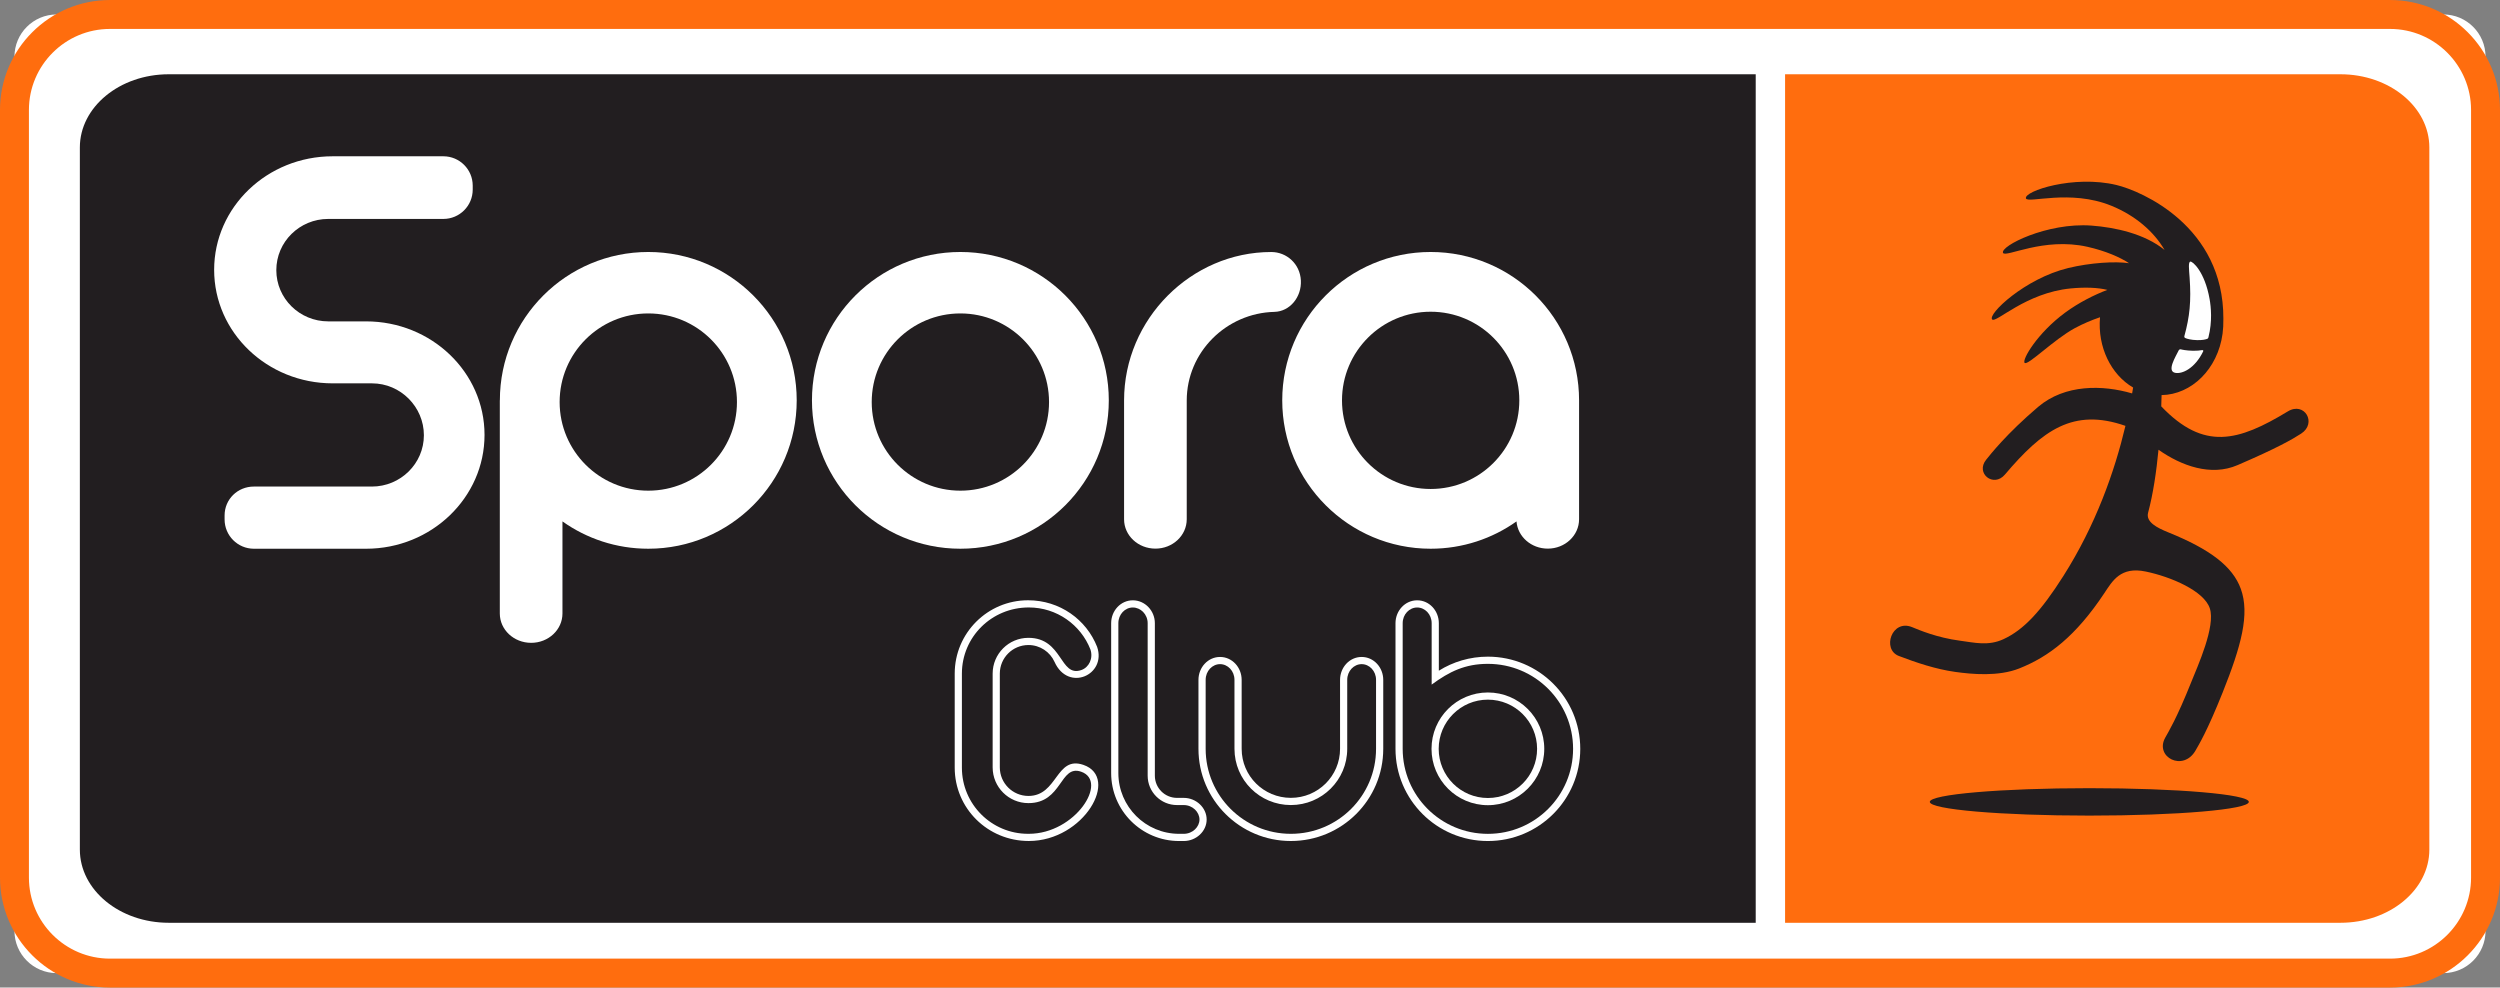 <?xml version="1.0" encoding="UTF-8"?>
<svg xmlns="http://www.w3.org/2000/svg" xmlns:xlink="http://www.w3.org/1999/xlink" width="784.38pt" height="309.85pt" viewBox="0 0 784.38 309.85" version="1.1">
<rect x="0" y="0" width="784.38" height="309.85" fill="#808080" stroke="none"/>
<defs>
<clipPath id="clip1">
  <path d="M 0 0 L 784.379 0 L 784.379 309.852 L 0 309.852 Z M 0 0 "/>
</clipPath>
</defs>
<g id="surface1">
<path style=" stroke:none;fill-rule:nonzero;fill:rgb(100%,100%,100%);fill-opacity:1;" d="M 17.746 4.539 L 766.629 4.539 C 773.895 4.539 779.84 10.484 779.84 17.746 L 779.84 292.102 C 779.84 299.367 773.895 305.312 766.629 305.312 L 17.746 305.312 C 10.48 305.312 4.539 299.367 4.539 292.102 L 4.539 17.746 C 4.539 10.484 10.48 4.539 17.746 4.539 "/>
<g clip-path="url(#clip1)" clip-rule="nonzero">
<path style=" stroke:none;fill-rule:nonzero;fill:rgb(100%,42.744%,5.49%);fill-opacity:1;" d="M 34.504 9.078 C 20.48 9.078 9.074 20.484 9.074 34.508 L 9.074 275.348 C 9.074 289.367 20.48 300.773 34.504 300.773 L 749.871 300.773 C 763.895 300.773 775.301 289.367 775.301 275.348 L 775.301 34.508 C 775.301 20.484 763.895 9.078 749.871 9.078 Z M 749.871 309.852 L 34.504 309.852 C 15.477 309.852 0 294.371 0 275.348 L 0 34.508 C 0 15.484 15.477 0.004 34.504 0.004 L 749.871 0.004 C 768.898 0.004 784.375 15.484 784.375 34.508 L 784.375 275.348 C 784.375 294.371 768.898 309.852 749.871 309.852 "/>
</g>
<path style=" stroke:none;fill-rule:nonzero;fill:rgb(13.3%,11.8%,12.5%);fill-opacity:1;" d="M 52.949 289.523 C 37.543 289.523 25.055 279.242 25.055 266.555 L 25.055 46.27 C 25.055 33.586 37.543 23.301 52.949 23.301 L 550.859 23.301 L 550.859 289.523 L 52.949 289.523 "/>
<path style=" stroke:none;fill-rule:nonzero;fill:rgb(100%,42.744%,5.49%);fill-opacity:1;" d="M 734.316 23.301 C 749.723 23.301 762.211 33.582 762.211 46.27 L 762.211 266.555 C 762.211 279.238 749.723 289.523 734.316 289.523 L 560.07 289.523 L 560.07 23.301 L 734.316 23.301 "/>
<path style=" stroke:none;fill-rule:nonzero;fill:rgb(100%,100%,100%);fill-opacity:1;" d="M 273.504 126.145 C 273.504 141.5 285.961 153.949 301.32 153.949 C 316.68 153.949 329.137 141.5 329.137 126.145 C 329.137 110.789 316.68 98.34 301.32 98.34 C 285.961 98.34 273.504 110.789 273.504 126.145 M 254.754 125.613 C 254.754 99.902 275.602 79.062 301.32 79.062 C 327.039 79.062 347.887 99.902 347.887 125.613 C 347.887 151.32 327.039 172.164 301.32 172.164 C 275.602 172.164 254.754 151.32 254.754 125.613 "/>
<path style=" stroke:none;fill-rule:nonzero;fill:rgb(100%,100%,100%);fill-opacity:1;" d="M 175.586 126.145 C 175.586 141.5 188.039 153.949 203.402 153.949 C 218.762 153.949 231.219 141.5 231.219 126.145 C 231.219 110.789 218.762 98.34 203.402 98.34 C 188.039 98.34 175.586 110.789 175.586 126.145 M 156.836 125.613 C 156.836 99.902 177.684 79.062 203.402 79.062 C 229.121 79.062 249.969 99.902 249.969 125.613 C 249.969 151.32 229.121 172.164 203.402 172.164 C 193.367 172.164 184.074 168.992 176.473 163.594 L 176.473 192.488 C 176.473 197.57 172.078 201.691 166.66 201.691 C 161.211 201.691 156.816 197.57 156.816 192.488 L 156.816 125.613 L 156.836 125.613 "/>
<path style=" stroke:none;fill-rule:nonzero;fill:rgb(100%,100%,100%);fill-opacity:1;" d="M 398.855 79.07 C 403.727 79.07 407.883 82.809 408.152 87.988 C 408.422 93.195 404.707 97.734 399.844 97.852 C 384.777 98.215 372.34 110.461 372.34 125.68 L 372.34 162.922 C 372.34 168.012 367.941 172.133 362.523 172.133 C 357.07 172.133 352.68 168.012 352.68 162.922 L 352.68 125.613 C 352.68 100.102 373.727 79.07 398.855 79.07 "/>
<path style=" stroke:none;fill-rule:nonzero;fill:rgb(100%,100%,100%);fill-opacity:1;" d="M 421.055 125.613 C 421.055 140.973 433.508 153.418 448.867 153.418 C 464.234 153.418 476.688 140.973 476.688 125.613 C 476.688 110.258 464.234 97.805 448.867 97.805 C 433.508 97.805 421.055 110.258 421.055 125.613 M 402.305 125.613 C 402.305 99.902 423.148 79.062 448.867 79.062 C 474.59 79.062 495.438 99.902 495.438 125.613 L 495.438 162.922 C 495.438 168.012 491.043 172.133 485.621 172.133 C 480.414 172.133 476.168 168.363 475.805 163.594 C 468.203 168.992 458.906 172.164 448.867 172.164 C 423.148 172.164 402.305 151.32 402.305 125.613 "/>
<path style=" stroke:none;fill-rule:nonzero;fill:rgb(100%,100%,100%);fill-opacity:1;" d="M 79.672 172.168 C 74.586 172.168 70.465 168.047 70.465 162.965 L 70.465 161.723 C 70.465 156.641 74.555 152.66 79.637 152.66 L 116.672 152.66 C 125.672 152.66 132.996 145.438 132.996 136.555 C 132.996 127.684 125.707 120.277 116.711 120.277 L 104.379 120.277 C 83.84 120.277 67.188 104.332 67.188 84.66 C 67.188 64.984 83.84 49.035 104.379 49.035 L 139.109 49.035 C 144.195 49.035 148.316 53.16 148.316 58.246 L 148.316 59.48 C 148.316 64.57 144.195 68.691 139.109 68.691 L 102.984 68.691 C 93.984 68.691 86.695 75.887 86.695 84.762 C 86.695 93.641 93.984 100.832 102.984 100.832 L 114.836 100.832 C 135.379 100.832 152.023 116.781 152.023 136.453 C 152.023 156.129 135.379 172.168 114.836 172.168 L 79.672 172.168 "/>
<path style=" stroke:none;fill-rule:nonzero;fill:rgb(100%,100%,100%);fill-opacity:1;" d="M 378.277 213.305 L 378.277 234.949 C 378.277 249.676 390.242 261.613 405.008 261.613 C 419.777 261.613 431.738 249.676 431.738 234.949 L 431.738 213.305 C 431.738 210.508 429.645 208.375 427.219 208.375 C 424.797 208.375 422.695 210.508 422.695 213.305 L 422.695 234.949 C 422.695 244.719 414.773 252.586 405.008 252.586 C 395.242 252.586 387.32 244.719 387.32 234.949 L 387.316 213.305 C 387.316 210.508 385.219 208.375 382.797 208.375 C 380.371 208.375 378.277 210.508 378.277 213.305 M 376.02 213.305 C 376.02 209.414 378.98 206.121 382.797 206.121 C 386.609 206.121 389.57 209.414 389.57 213.305 L 389.574 234.949 C 389.574 243.461 396.48 250.328 405.008 250.328 C 413.535 250.328 420.445 243.461 420.445 234.949 L 420.445 213.305 C 420.445 209.414 423.406 206.121 427.219 206.121 C 431.035 206.121 433.996 209.414 433.996 213.305 L 433.996 234.949 C 433.996 250.922 421.02 263.867 405.008 263.867 C 389.004 263.867 376.02 250.922 376.02 234.949 L 376.02 213.305 "/>
<path style=" stroke:none;fill-rule:nonzero;fill:rgb(100%,100%,100%);fill-opacity:1;" d="M 355.43 190.602 C 352.992 190.602 350.887 192.738 350.887 195.531 L 350.887 242.547 C 350.887 253.074 359.426 261.613 369.957 261.613 L 371.402 261.613 C 374.195 261.613 376.34 259.445 376.34 257.125 C 376.34 254.793 374.188 252.59 371.402 252.59 L 369.293 252.59 C 364.203 252.59 360.082 248.469 360.082 243.379 L 360.082 195.531 C 360.082 192.766 357.898 190.602 355.43 190.602 M 355.43 188.348 C 359.23 188.348 362.34 191.609 362.34 195.531 L 362.34 243.379 C 362.34 247.219 365.453 250.336 369.293 250.336 L 371.402 250.336 C 375.316 250.336 378.59 253.438 378.59 257.125 C 378.59 260.828 375.301 263.871 371.402 263.871 L 369.957 263.871 C 358.18 263.871 348.629 254.324 348.629 242.547 L 348.629 195.531 C 348.629 191.633 351.605 188.348 355.43 188.348 "/>
<path style=" stroke:none;fill-rule:nonzero;fill:rgb(100%,100%,100%);fill-opacity:1;" d="M 322.793 261.609 C 337.406 261.609 347.895 245.113 339.191 242.117 C 332.492 239.812 333.355 251.98 322.676 251.98 C 316.473 251.98 311.445 246.961 311.445 240.758 L 311.445 211.344 C 311.445 205.148 316.473 200.121 322.668 200.121 C 333.504 200.121 332.457 212.574 339.246 210.238 C 341.691 209.395 343.062 206.551 342.121 203.762 C 339.094 196.047 331.578 190.59 322.793 190.59 C 311.09 190.59 301.797 199.883 301.797 211.34 L 301.797 240.859 C 301.797 252.32 311.09 261.609 322.551 261.609 Z M 322.793 263.863 C 309.844 263.863 299.543 253.566 299.543 240.859 L 299.543 211.34 C 299.543 198.633 309.844 188.336 322.551 188.336 C 332.539 188.336 340.871 194.418 344.227 202.961 C 347.254 211.75 335.141 217.207 330.867 207.68 C 329.465 204.555 326.32 202.379 322.668 202.379 C 317.715 202.379 313.695 206.391 313.695 211.344 L 313.695 240.758 C 313.695 245.715 317.715 249.73 322.676 249.73 C 331.914 249.73 331.234 237 339.922 239.984 C 351.438 243.949 340.09 263.863 322.793 263.863 "/>
<path style=" stroke:none;fill-rule:nonzero;fill:rgb(100%,100%,100%);fill-opacity:1;" d="M 466.828 208.285 C 459.711 208.285 454.75 210.695 449.188 214.793 L 449.188 195.531 C 449.188 192.738 447.078 190.602 444.641 190.602 C 442.195 190.602 440.094 192.738 440.094 195.531 L 440.094 234.949 C 440.094 249.676 452.059 261.621 466.828 261.621 C 481.594 261.621 493.559 249.676 493.559 234.949 C 493.559 220.223 481.594 208.285 466.828 208.285 M 466.828 206.027 C 482.832 206.027 495.812 218.973 495.812 234.949 C 495.812 250.93 482.832 263.871 466.828 263.871 C 450.816 263.871 437.84 250.93 437.84 234.949 L 437.84 195.531 C 437.84 191.633 440.816 188.348 444.641 188.348 C 448.465 188.348 451.438 191.633 451.438 195.531 L 451.438 210.434 C 455.898 207.645 461.176 206.027 466.828 206.027 "/>
<path style=" stroke:none;fill-rule:nonzero;fill:rgb(100%,100%,100%);fill-opacity:1;" d="M 466.828 250.375 C 475.352 250.375 482.266 243.469 482.266 234.949 C 482.266 226.426 475.352 219.516 466.828 219.516 C 458.305 219.516 451.391 226.426 451.391 234.949 C 451.391 243.469 458.305 250.375 466.828 250.375 M 466.828 252.629 C 457.055 252.629 449.141 244.715 449.141 234.949 C 449.141 225.184 457.055 217.266 466.828 217.266 C 476.594 217.266 484.516 225.184 484.516 234.949 C 484.516 244.715 476.594 252.629 466.828 252.629 "/>
<path style=" stroke:none;fill-rule:nonzero;fill:rgb(13.3%,11.8%,12.5%);fill-opacity:1;" d="M 599.926 196.766 C 602.207 197.695 607.711 200.07 615.004 201.027 C 619.488 201.617 623.82 202.746 628.574 200.551 C 634.945 197.609 640.316 191.852 647.371 180.746 C 657.57 164.695 663.465 147.934 666.863 133.613 C 650.453 127.879 640.828 135.016 629.051 148.891 C 625.469 153.117 619.723 148.496 623.152 144.246 C 624.473 142.613 629.5 136.148 639.445 127.68 C 647.891 120.492 659.77 120.738 668.957 123.438 L 669.27 121.594 C 662.352 117.559 658.055 108.895 658.887 99.535 C 656.348 100.402 653.605 101.535 650.984 102.953 C 644.344 106.551 636.234 114.809 635.238 113.852 C 634.316 112.957 639.137 104.562 647.977 98.062 C 652.156 94.984 657.105 92.484 661.184 90.953 C 658.23 90.223 654.215 90.055 649.652 90.5 C 635.617 91.867 626.266 101.43 625.066 100.246 C 623.449 98.656 635.297 87.387 648.895 84.098 C 655.82 82.426 663.582 81.934 667.992 82.586 C 665.246 80.754 660.676 78.727 654.922 77.43 C 641.152 74.328 629.23 80.914 628.465 79.352 C 627.438 77.238 642.266 69.738 656.23 70.781 C 663.582 71.336 672.863 73.305 679.141 78.43 C 675.785 72.656 669.973 67.621 662.426 64.547 C 649.484 59.273 636.141 63.934 635.641 62.246 C 634.969 59.973 650.605 54.805 664.059 58.047 C 671.906 59.941 697.688 70.953 697.586 99.984 C 697.605 101.77 697.531 103.234 697.332 104.715 C 695.832 115.797 687.586 123.816 678.203 123.961 L 678.098 127.5 C 691.488 141.512 702.254 138.508 717.809 129.078 C 723.055 125.898 727.035 132.773 721.996 136.043 C 719.289 137.805 714.402 140.621 701.996 145.949 C 693.691 149.52 684.422 146.172 677.23 141.105 C 676.586 147.902 675.57 154.883 673.973 160.844 C 673.184 163.793 676.773 165.598 680.316 167.031 C 693.516 172.375 700.492 177.73 703.051 184.734 C 705.945 192.664 703.176 202.719 697.344 217.309 C 692.477 229.477 689.898 233.637 688.852 235.473 C 684.988 242.23 675.965 237.547 679.332 231.465 C 680.402 229.535 682.938 225.449 687.516 213.992 C 689.504 209.02 695.219 196.488 693.324 190.84 C 691.488 185.367 681.133 180.965 673.223 179.32 C 665.316 177.672 662.797 182.262 660.199 186.164 C 651.242 199.629 642.863 206.016 633.566 209.715 C 626.996 212.328 618.715 211.551 613.402 210.805 C 607.406 209.961 601.324 207.938 595.758 205.805 C 590.387 203.75 593.535 194.16 599.926 196.766 M 605.477 251.594 C 605.477 249.219 627.883 247.293 655.527 247.293 C 683.168 247.293 705.574 249.219 705.574 251.594 C 705.574 253.973 683.168 255.898 655.527 255.898 C 627.883 255.898 605.477 253.973 605.477 251.594 "/>
<path style=" stroke:none;fill-rule:nonzero;fill:rgb(100%,100%,100%);fill-opacity:1;" d="M 692.914 105.777 C 692.824 106.137 692.715 106.273 692.289 106.391 C 691.934 106.488 691.152 106.754 689.336 106.715 C 687.477 106.676 686.16 106.309 685.598 106.047 C 685.406 105.957 685.285 105.684 685.344 105.473 C 687.035 99.301 687.523 94.535 686.992 87.059 C 686.805 84.398 686.531 82.258 687.219 82.078 C 687.887 81.902 691.75 85.207 693.266 93.828 C 693.707 96.324 694.164 100.824 692.914 105.777 "/>
<path style=" stroke:none;fill-rule:nonzero;fill:rgb(100%,100%,100%);fill-opacity:1;" d="M 682.43 116.969 C 679.781 116.398 682.578 111.969 683.59 109.891 C 683.688 109.688 684.035 109.535 684.258 109.609 C 684.496 109.688 685.93 110.004 688.074 110.055 C 689.07 110.078 690.387 109.965 690.848 109.855 C 691.238 109.762 691.352 110.016 691.254 110.238 C 688.648 115.605 684.652 117.445 682.43 116.969 "/>
</g>
</svg>
